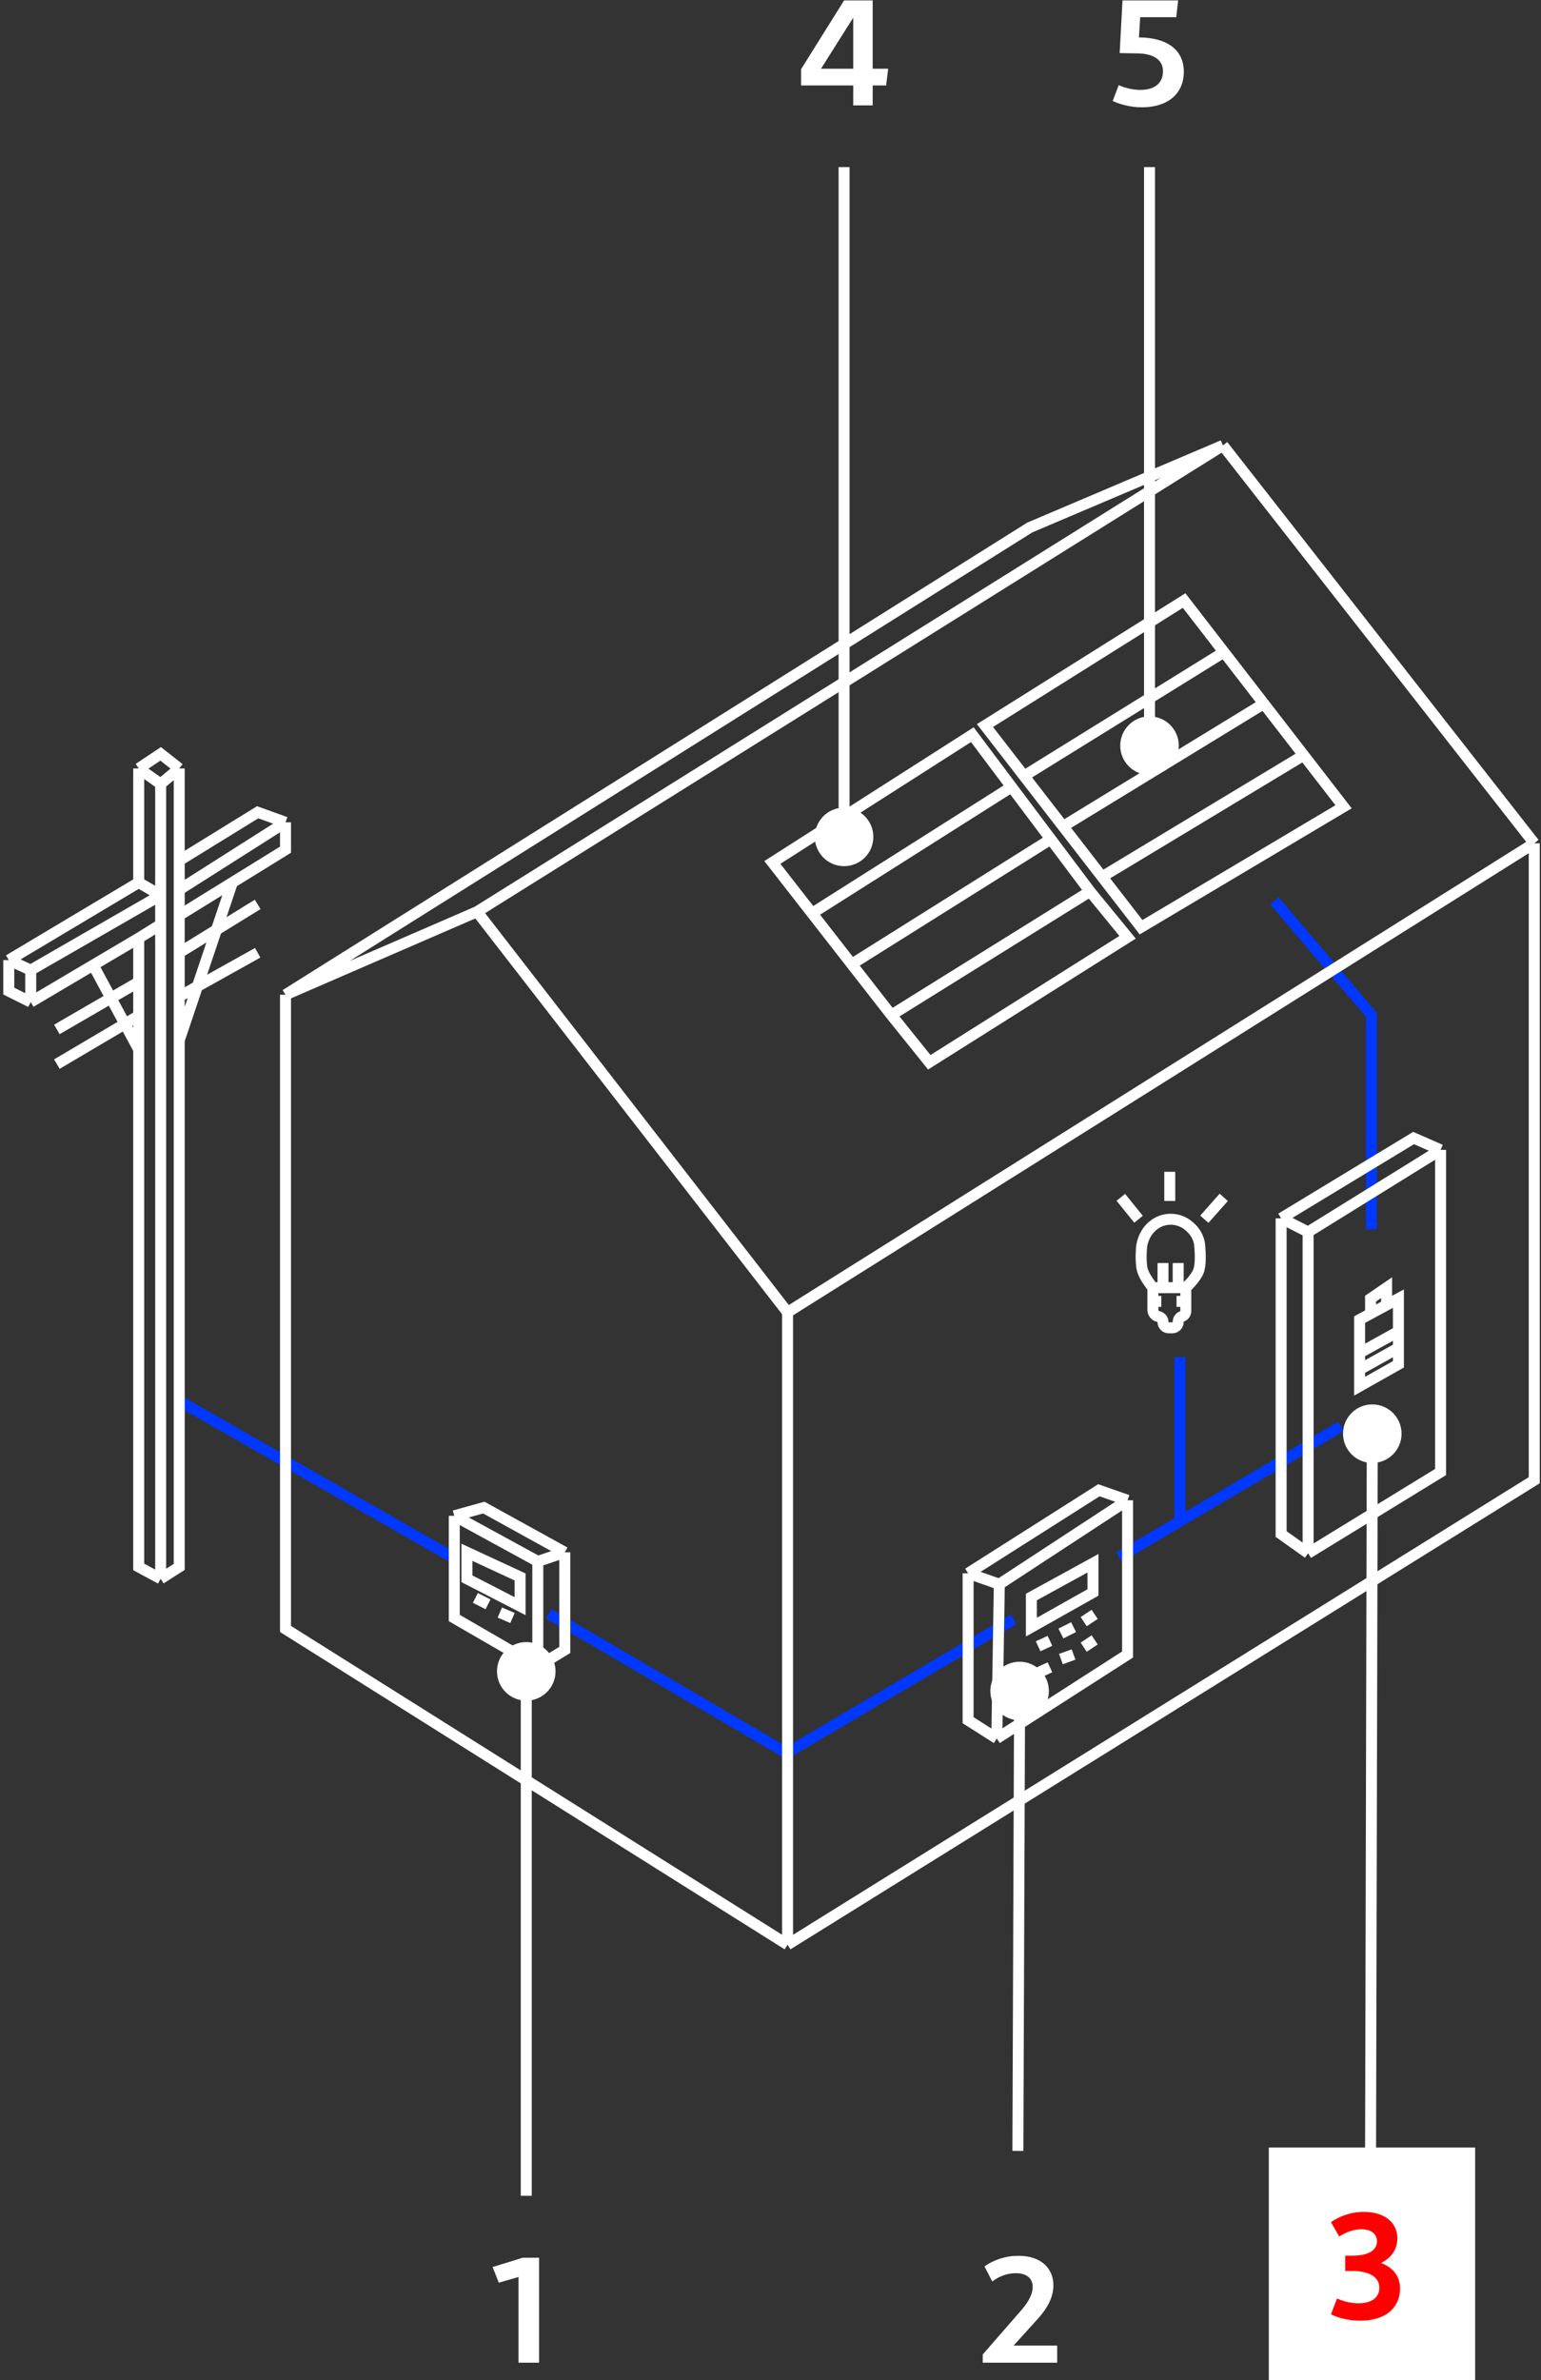 <?xml version="1.0" encoding="UTF-8"?>
<svg xmlns="http://www.w3.org/2000/svg" width="351" height="542" viewBox="0 0 351 542" fill="none">
  <rect x="0" y="0" width="351" height="542" fill="#333333" stroke="none"/>
  <path d="M202.303 15.648L201.835 19.464H198.775V24H194.347V19.464H182.467V15.756L192.259 0.096H198.775V15.648H202.303ZM187.003 15.648H194.347V4.02L187.003 15.648Z" fill="white"></path>
  <path d="M259.493 8.52C265.793 8.592 269.645 11.292 269.645 16.368C269.645 20.904 266.513 24.432 260.033 24.432C257.549 24.432 255.245 23.82 253.445 22.992L254.813 19.392C256.361 20.076 258.125 20.472 259.745 20.472C263.633 20.472 264.893 18.348 264.893 16.26C264.893 12.264 260.141 12.156 258.881 12.156L255.029 12.084L255.677 0.096H268.349L267.917 3.912H259.709L259.421 8.52H259.493Z" fill="white"></path>
  <path d="M40.821 318.979L103.279 354.719M305.453 324.797L268.747 346.423M268.747 346.423V309.006M268.747 346.423L254.91 354.575M312.372 279.915V231.086L290.271 205.112M230.887 368.728L179.191 399.185L124.996 367.456" stroke="#0038FF" stroke-width="2.5"></path>
  <path d="M179.383 442.82V298.824M179.383 442.82L65.035 370.926V226.514M179.383 442.82L349.463 337.057V192.022M179.383 298.824L108.66 207.606M179.383 298.824L349.463 192.022M108.66 207.606L65.035 226.514M108.66 207.606L278.548 101.427M65.035 226.514L234.539 120.128L278.548 101.427M349.463 192.022L278.548 101.427M128.647 353.472V375.705L122.497 379.445M128.647 353.472L110.198 343.29L103.471 345.16M128.647 353.472L122.497 355.55M103.471 345.16L122.497 355.55M103.471 345.16V368.432L122.497 379.445M122.497 355.55V379.445M108.276 363.861L111.159 365.316M227.044 395.86L227.62 360.744M227.044 395.86L256.831 376.744V341.628M227.044 395.86L220.509 391.705V358.251M227.62 360.744L256.831 341.628M227.62 360.744L220.509 358.251M256.831 341.628L250.297 339.342L220.509 358.251M236.46 374.874L239.151 373.627M236.46 380.9L239.151 379.653M241.649 371.965L244.532 370.51M241.649 377.783L244.532 376.744M246.838 369.264L249.336 367.601M246.838 375.082L249.336 373.419M113.849 367.186L116.732 368.432M297.958 353.68L328.131 335.187V261.838M297.958 353.68L291.808 349.316V277.422M297.958 353.68V280.539M328.131 261.838L297.958 280.539M328.131 261.838L321.981 259.137L291.808 277.422M297.958 280.539L291.808 277.422M312.18 299.136L309.681 300.486V308.07M312.18 299.136V295.707L315.831 293.214V297.162M312.18 299.136L315.831 297.162M315.831 297.162L318.521 295.707V303.187M309.681 308.07L318.521 303.187M309.681 308.07V311.863M318.521 303.187V306.928M318.521 306.928V310.668L309.681 315.655V311.863M318.521 306.928L309.681 311.863M193.988 219.553L239.343 191.087M193.988 219.553L203.021 231.137M193.988 219.553L184.956 207.969M239.343 191.087L248.279 202.982M239.343 191.087L230.407 179.191M248.279 202.982L256.831 213.424L211.669 241.89L203.021 231.137M248.279 202.982L203.021 231.137M184.956 207.969L175.923 196.385L221.47 167.295L230.407 179.191M184.956 207.969L230.407 179.191M242.13 188.178L287.869 160.23M242.13 188.178L251.018 199.658M242.13 188.178L233.241 176.697M287.869 160.23L296.949 171.97M287.869 160.23L278.788 148.49M296.949 171.97L306.03 183.71L259.906 211.138L251.018 199.658M296.949 171.97L251.018 199.658M233.241 176.697L224.353 165.217L269.708 136.75L278.788 148.49M233.241 176.697L278.788 148.49M36.593 359.498L40.821 356.796V236.904M36.593 359.498L31.596 356.796V238.981M36.593 359.498V210.515M36.593 178.516L40.821 174.983M36.593 178.516L31.596 174.983M36.593 178.516V203.866M40.821 174.983L36.593 171.659L31.596 174.983M40.821 174.983V195.97M31.596 174.983V200.956M40.821 202.619L65.035 187.243M40.821 202.619V208.437M40.821 202.619V195.97M65.035 187.243V193.476L52.928 200.956M65.035 187.243L58.693 184.957L40.821 195.97M40.821 208.437L52.928 200.956M40.821 208.437V216.956M31.596 200.956L2 218.618M31.596 200.956L36.593 203.866M2 218.618L6.997 220.904M2 218.618L2 225.683L6.997 228.177M6.997 220.904V228.177M6.997 220.904L36.593 203.866M6.997 228.177L21.218 219.768M31.596 213.631L36.593 210.515M31.596 213.631L21.218 219.768M31.596 213.631V223.605M36.593 203.866V210.515M31.596 238.981L21.218 219.768M31.596 238.981V231.293M40.821 236.904L52.928 200.956M40.821 236.904V226.93M12.954 234.41L31.596 223.605M31.596 223.605V231.293M12.954 242.306L31.596 231.293M58.693 205.943L40.821 216.956M40.821 216.956V226.93M40.821 226.93L58.693 216.956M234.923 370.51L248.952 362.614V355.965L234.923 363.653V370.51ZM118.461 365.731V359.082L106.354 353.472V359.498L118.461 365.731Z" stroke="white" stroke-width="2.5"></path>
  <path d="M270.092 293.214C270.092 293.214 272.285 291.222 272.975 289.474C273.52 288.091 273.434 285.523 273.265 283.606C273.125 282.017 272.336 280.575 271.162 279.496L270.96 279.31C269.784 278.23 268.245 277.63 266.648 277.63V277.63C265.266 277.63 263.919 278.075 262.831 278.926C262.789 278.958 262.748 278.991 262.706 279.024C261.088 280.292 260.101 282.343 259.98 284.395C259.876 286.171 259.876 288.253 260.291 289.474C260.851 291.121 262.597 293.214 262.597 293.214M270.092 293.214H268.362M270.092 293.214V296.331M262.597 293.214H264.903M262.597 293.214V296.331M264.903 293.214V287.603M264.903 293.214H268.362M268.362 293.214V287.603M262.597 296.331V298.253C262.597 298.958 263.07 299.575 263.75 299.759L263.946 299.812C264.511 299.965 264.903 300.477 264.903 301.062V301.062C264.903 301.777 265.483 302.356 266.198 302.356H266.441H267.02C267.761 302.356 268.362 301.755 268.362 301.014V300.99C268.362 300.438 268.708 299.946 269.227 299.759V299.759C269.746 299.572 270.092 299.08 270.092 298.528V296.331M262.597 296.331H264.519M270.092 296.331H267.978M259.33 277.63L255.294 272.643M266.441 273.474V266.825M274.32 277.63L278.74 272.643" stroke="white" stroke-width="2.5"></path>
  <path d="M119.868 387.249C123.549 387.249 126.534 384.264 126.534 380.583C126.534 376.901 123.549 373.916 119.868 373.916C116.186 373.916 113.201 376.901 113.201 380.583C113.201 384.264 116.186 387.249 119.868 387.249ZM121.118 500V380.583H118.618V500H121.118Z" fill="white"></path>
  <path d="M312.556 333.126C316.238 333.136 319.23 330.16 319.239 326.478C319.248 322.796 316.27 319.803 312.588 319.793C308.906 319.782 305.914 322.759 305.906 326.441C305.897 330.123 308.874 333.116 312.556 333.126ZM313.43 489.783L313.822 326.463L311.322 326.456L310.93 489.776L313.43 489.783Z" fill="white"></path>
  <path d="M232.216 391.722C235.898 391.738 238.893 388.766 238.907 385.084C238.921 381.402 235.948 378.405 232.266 378.388C228.584 378.372 225.588 381.344 225.574 385.026C225.56 388.708 228.534 391.706 232.216 391.722ZM233.098 489.785L233.491 385.061L230.991 385.05L230.598 489.774L233.098 489.785Z" fill="white"></path>
  <path d="M192.259 197.234C195.941 197.234 198.925 194.249 198.925 190.567C198.925 186.885 195.941 183.9 192.259 183.9C188.577 183.9 185.592 186.885 185.592 190.567C185.592 194.249 188.577 197.234 192.259 197.234ZM193.509 190.567V38.052H191.009V190.567H193.509Z" fill="white"></path>
  <path d="M261.828 176.455C265.51 176.455 268.495 173.47 268.495 169.788C268.495 166.106 265.51 163.122 261.828 163.122C258.146 163.122 255.162 166.106 255.162 169.788C255.162 173.47 258.146 176.455 261.828 176.455ZM263.078 169.788V38.052H260.578V169.788H263.078Z" fill="white"></path>
  <path d="M119.079 514.096H122.787V538H118.107V518.488L113.607 519.784L112.203 516.22L119.079 514.096Z" fill="white"></path>
  <path d="M230.865 534.112H240.801V538H223.845V536.128L232.629 526.048C233.493 525.04 235.221 522.916 235.221 520.756C235.221 518.884 233.961 517.624 231.369 517.624C229.857 517.624 227.949 518.056 226.005 519.496L224.241 516.076C226.401 514.564 229.029 513.664 231.981 513.664C237.273 513.664 239.937 516.652 239.937 520.396C239.937 524.068 237.381 526.984 235.689 528.784L230.865 534.112Z" fill="white"></path>
  <rect width="47" height="53" transform="translate(289 489)" fill="white"></rect>
  <path d="M314.576 515.292C317.384 516.408 318.896 518.352 318.896 521.124C318.896 524.688 316.52 528.432 309.788 528.432C306.98 528.432 304.712 527.748 303.164 526.992L304.532 523.392C305.972 524.004 307.592 524.472 309.428 524.472C312.776 524.472 314.18 522.888 314.18 520.944C314.18 518.28 311.444 517.128 308.204 517.128H306.404V513.636H307.988C312.272 513.636 313.64 512.052 313.64 510.36C313.64 508.92 312.596 507.624 310.076 507.624C307.988 507.624 306.188 508.524 305.036 509.28L303.164 506.004C304.856 504.816 307.412 503.664 310.688 503.664C315.224 503.664 318.284 506.004 318.284 509.676C318.284 512.196 316.88 514.14 314.576 515.292Z" fill="#FF0000"></path>
</svg>
